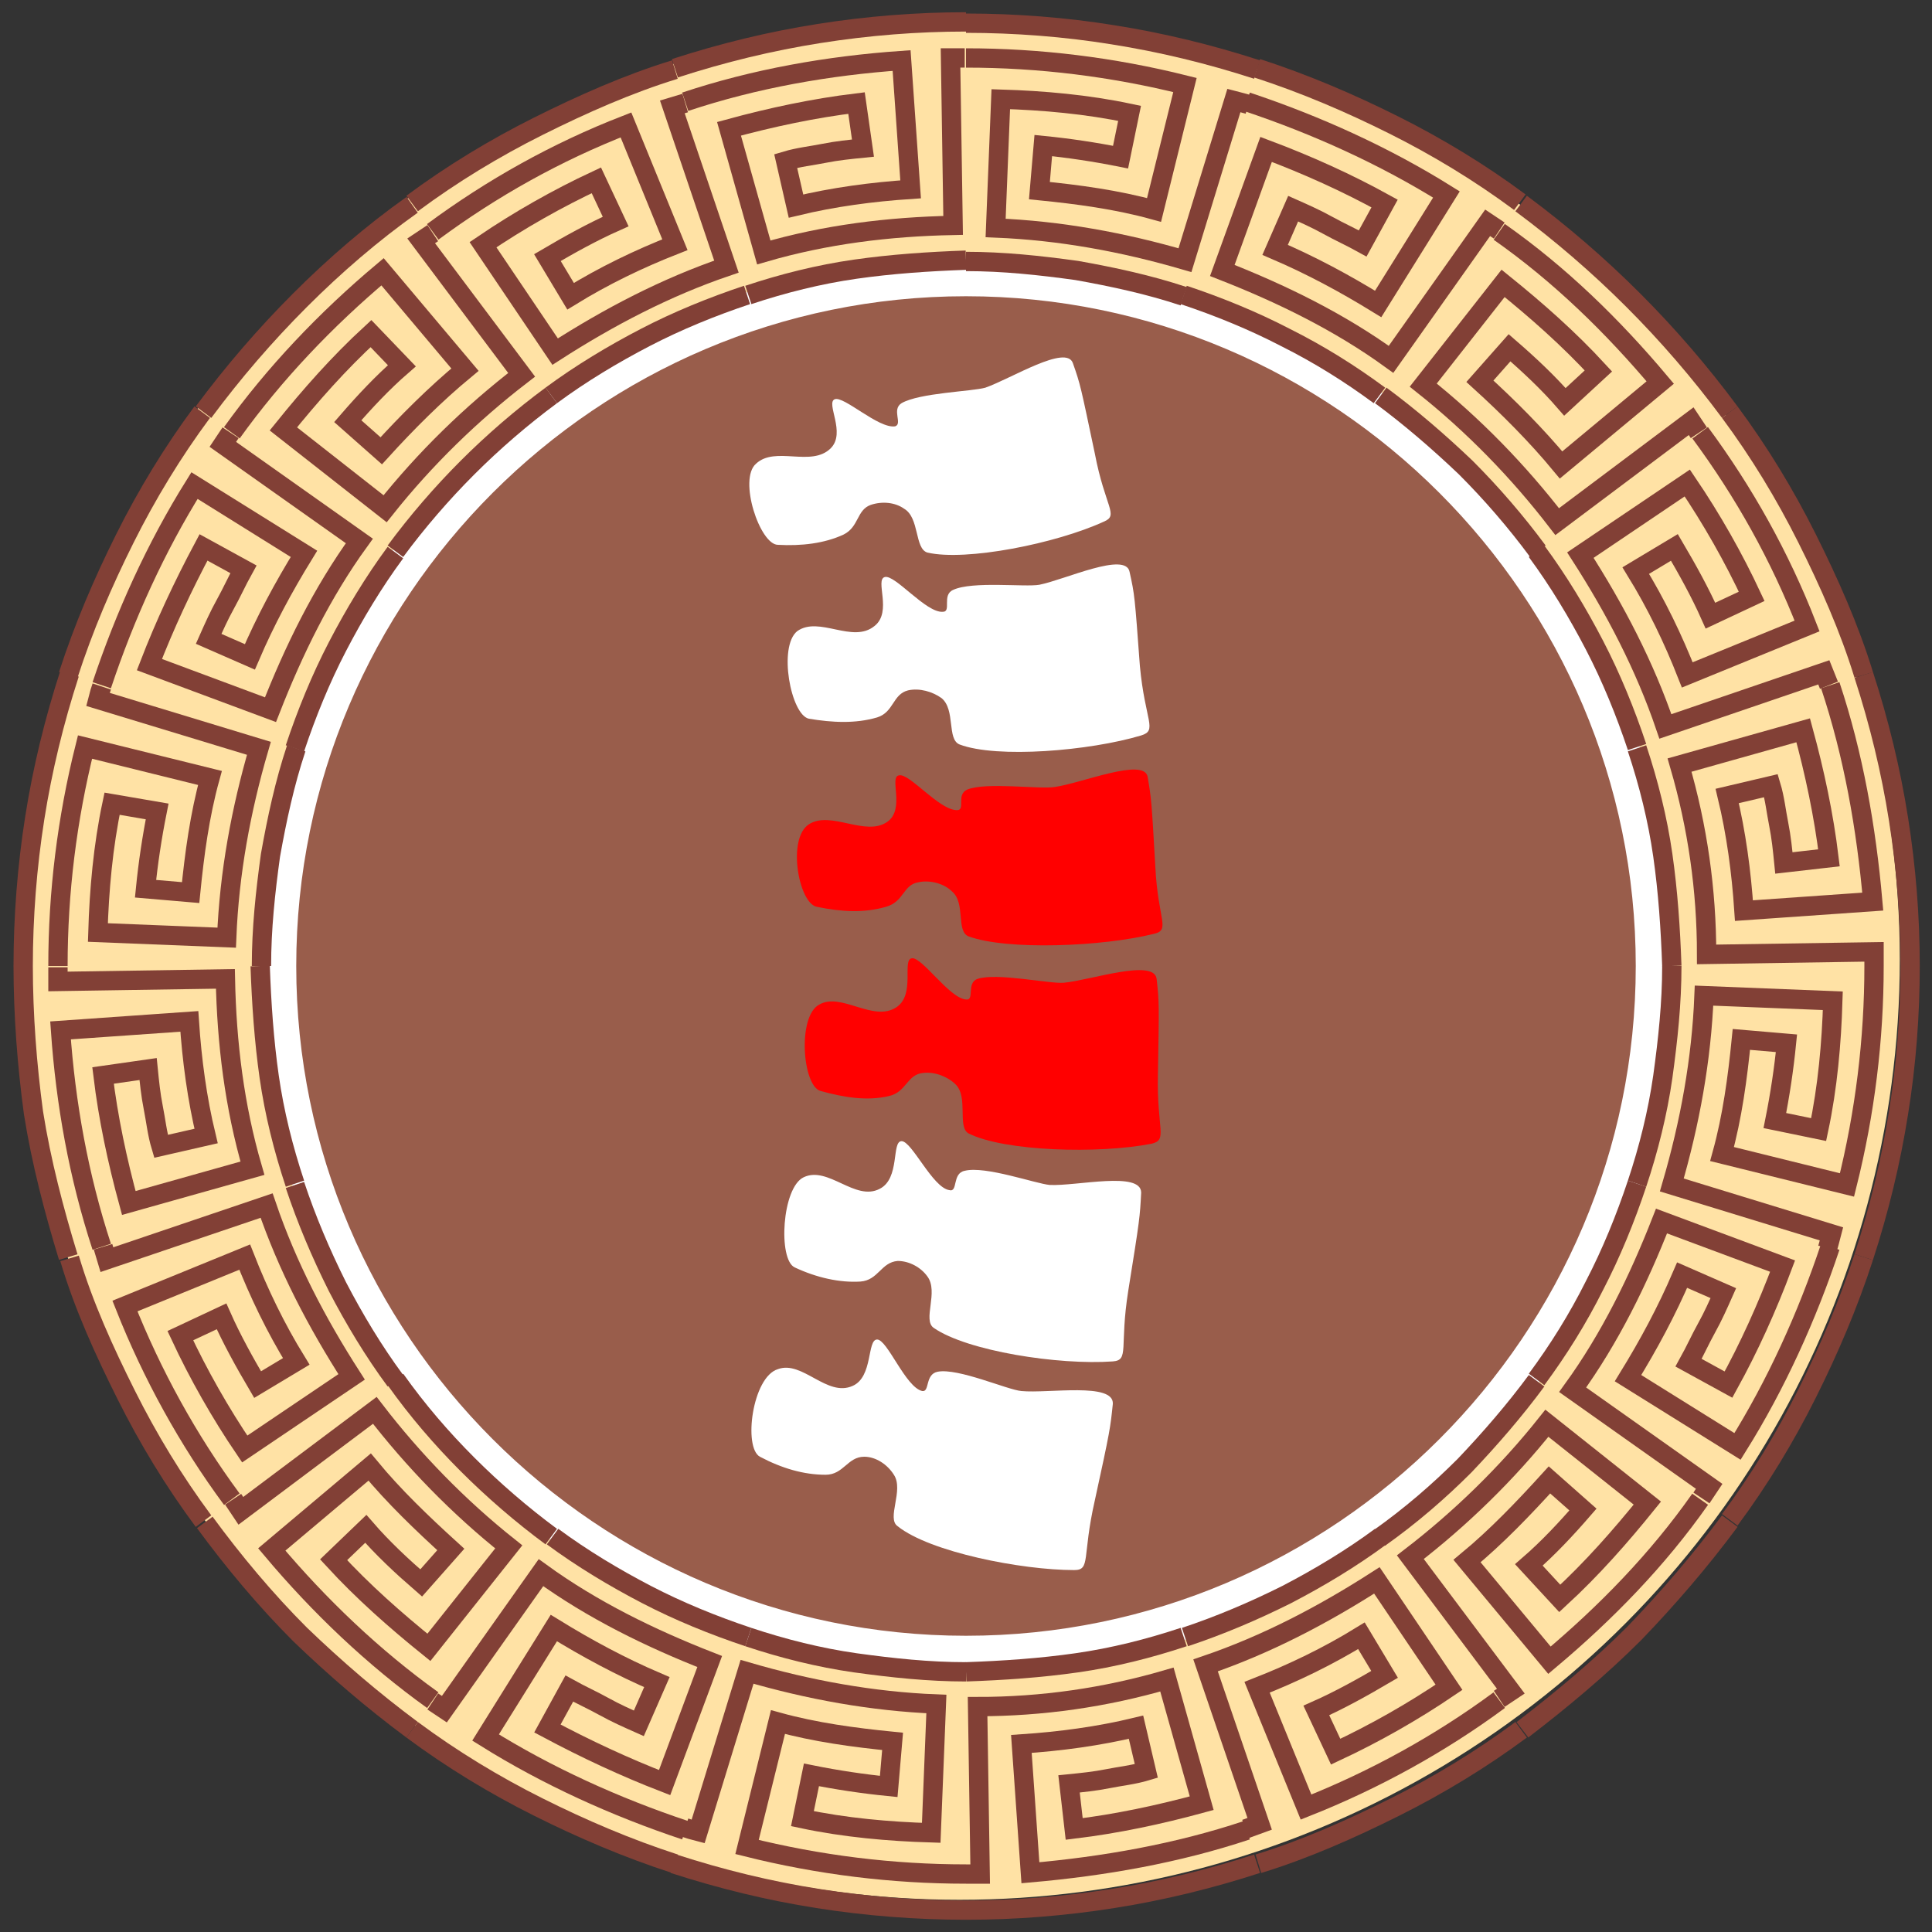 <?xml version="1.0" encoding="utf-8"?>
<!-- Generator: Adobe Illustrator 24.1.2, SVG Export Plug-In . SVG Version: 6.00 Build 0)  -->
<svg version="1.1" id="Слой_1" xmlns="http://www.w3.org/2000/svg" xmlns:xlink="http://www.w3.org/1999/xlink" x="0px" y="0px"
	 viewBox="0 0 150 150" style="enable-background:new 0 0 150 150;" xml:space="preserve">
<rect x="0" y="0" width="150" height="150" fill="#333333" stroke="none"/>
<style type="text/css">
	.st0{fill:none;stroke:#000000;stroke-miterlimit:10;}
	.st1{fill:#FFE2A5;}
	.st2{fill:#995D4B;stroke:#FFFFFF;stroke-width:2;stroke-miterlimit:10;}
	.st3{fill:none;stroke:#FF0000;stroke-width:2;stroke-linecap:round;stroke-miterlimit:10;}
	.st4{fill:none;stroke:#824036;stroke-width:1.5;stroke-miterlimit:10;}
	.st5{fill:#FFFFFF;}
	.st6{fill:#FF0000;}
</style>
<g>
	<path class="st0" d="M112.1,12.7"/>
</g>
<g>
	<path class="st0" d="M123.5,18.5"/>
</g>
<g>
	<circle class="st1" cx="74.5" cy="74.5" r="73"/>
</g>
<g>
	<circle class="st2" cx="75" cy="75" r="53.5"/>
	<path class="st2" d="M75,22c29.2,0,53,23.8,53,53s-23.8,53-53,53s-53-23.8-53-53S45.8,22,75,22 M75,21c-29.8,0-54,24.2-54,54
		s24.2,54,54,54s54-24.2,54-54S104.8,21,75,21L75,21z"/>
</g>
<g>
	<path class="st3" d="M92.3,92.7 M56.7,57.4"/>
</g>
<g>
	<g>
		<g>
			<g>
				<path class="st4" d="M142.1,53.2c1.8,5.4,2.8,11.1,3.3,16.8l-10,0.7c-0.2-3-0.6-6-1.3-8.9l3.4-0.8c0.3,1,0.4,2,0.6,3
					c0.2,1,0.3,2,0.4,3l3.5-0.4c-0.4-3.3-1.1-6.6-2-9.9l-9.6,2.7c1.4,4.8,2.1,9.7,2.1,14.7l13-0.2V75"/>
				<path class="st4" d="M144.7,52.4c1.2,3.7,2.1,7.4,2.7,11.2c0.6,3.8,0.9,7.6,0.9,11.4"/>
				<path class="st4" d="M127.1,58.1c0.9,2.7,1.6,5.5,2,8.3c0.4,2.8,0.6,5.7,0.7,8.6"/>
			</g>
			<g>
				<path class="st4" d="M132,33.6c3.4,4.6,6.2,9.6,8.3,15l-9.3,3.8c-1.1-2.8-2.4-5.5-4-8.1l3-1.8c1,1.7,2,3.5,2.8,5.3l3.2-1.5
					c-1.4-3-3.1-6-5-8.8l-8.3,5.6c2.7,4.2,5,8.6,6.6,13.3l12.3-4.2l0.4,1"/>
				<path class="st4" d="M134.3,32c2.3,3.1,4.3,6.4,6,9.8c1.7,3.4,3.3,7,4.4,10.6"/>
				<path class="st4" d="M119.3,42.8c1.7,2.3,3.2,4.8,4.5,7.3s2.4,5.2,3.3,7.9"/>
			</g>
			<g>
				<path class="st4" d="M116.4,18c4.7,3.3,8.8,7.3,12.5,11.7l-7.7,6.4c-1.9-2.3-4.1-4.5-6.3-6.5l2.3-2.6c1.5,1.3,3,2.7,4.3,4.2
					l2.6-2.4c-2.3-2.5-4.8-4.7-7.4-6.8l-6.2,7.9c3.9,3.1,7.4,6.7,10.4,10.6l10.4-7.8c0.2,0.3,0.4,0.6,0.6,0.9"/>
				<path class="st4" d="M118.1,15.8c3.1,2.3,6,4.8,8.7,7.5c2.7,2.7,5.2,5.6,7.5,8.7"/>
				<path class="st4" d="M107.2,30.7c2.3,1.7,4.5,3.6,6.6,5.6c2,2,3.9,4.2,5.6,6.5"/>
			</g>
			<g>
				<path class="st4" d="M96.8,7.9c5.4,1.8,10.7,4.2,15.5,7.2l-5.3,8.5c-2.6-1.6-5.2-3-8-4.2l1.4-3.2c0.9,0.4,1.8,0.8,2.7,1.3
					c0.9,0.5,1.8,0.9,2.7,1.4l1.7-3.1c-2.9-1.6-6-3-9.2-4.2L94.9,21c4.6,1.8,9.1,4,13.1,6.9l7.5-10.6l0.9,0.6"/>
				<path class="st4" d="M97.6,5.3c3.7,1.2,7.2,2.7,10.6,4.4s6.7,3.7,9.8,6"/>
				<path class="st4" d="M91.9,22.9c2.7,0.9,5.4,2,7.9,3.3c2.6,1.3,5,2.8,7.3,4.5"/>
			</g>
			<g>
				<path class="st4" d="M75,4.5c5.7,0,11.4,0.7,17,2.1l-2.4,9.7c-2.9-0.8-5.9-1.2-8.9-1.5l0.3-3.5c2,0.2,4,0.5,6,0.9l0.7-3.4
					c-3.3-0.7-6.7-1-10-1.1l-0.4,10c5,0.2,9.9,1.1,14.7,2.5l3.8-12.4c0.4,0.1,0.7,0.2,1.1,0.3"/>
				<path class="st4" d="M75,1.8c3.8,0,7.7,0.3,11.4,0.9c3.8,0.6,7.5,1.5,11.2,2.7"/>
				<path class="st4" d="M75,20.3c2.9,0,5.7,0.3,8.6,0.7c2.8,0.5,5.6,1.1,8.3,2"/>
			</g>
			<g>
				<path class="st4" d="M53.2,7.9C58.6,6.1,64.3,5.1,70,4.7l0.7,10c-3,0.2-6,0.6-8.9,1.3L61,12.5c1-0.3,2-0.4,3-0.6
					c1-0.2,2-0.3,3-0.4L66.5,8c-3.3,0.4-6.6,1.1-9.9,2l2.7,9.6c4.8-1.4,9.7-2,14.7-2.1l-0.2-13h1.1"/>
				<path class="st4" d="M52.4,5.3c3.7-1.2,7.4-2.1,11.2-2.7S71.2,1.7,75,1.7"/>
				<path class="st4" d="M58.1,22.9c2.7-0.9,5.5-1.6,8.3-2s5.7-0.6,8.6-0.7"/>
			</g>
			<g>
				<path class="st4" d="M33.6,18c4.6-3.4,9.6-6.2,15-8.3l3.8,9.3c-2.8,1.1-5.5,2.4-8.1,4l-1.8-3c1.7-1,3.5-2,5.3-2.8L46.3,14
					c-3,1.4-6,3.1-8.8,5l5.6,8.3c4.2-2.7,8.6-5,13.3-6.6L52.2,8.3l1-0.3"/>
				<path class="st4" d="M32,15.8c3.1-2.3,6.4-4.3,9.8-6c3.4-1.7,7-3.3,10.6-4.4"/>
				<path class="st4" d="M42.8,30.7c2.3-1.7,4.8-3.2,7.3-4.5s5.2-2.4,7.9-3.3"/>
			</g>
			<g>
				<path class="st4" d="M18,33.6c3.3-4.6,7.3-8.8,11.7-12.5l6.4,7.6c-2.3,1.9-4.5,4.1-6.5,6.3L27,32.7c1.3-1.5,2.7-3,4.2-4.3
					l-2.4-2.5c-2.5,2.3-4.7,4.8-6.8,7.4l7.9,6.2c3.1-3.9,6.7-7.4,10.6-10.4l-7.8-10.4c0.3-0.2,0.6-0.4,0.9-0.6"/>
				<path class="st4" d="M15.8,32c2.3-3.1,4.8-6,7.5-8.7s5.6-5.2,8.7-7.4"/>
				<path class="st4" d="M30.7,42.8c1.7-2.3,3.6-4.5,5.6-6.5s4.2-3.9,6.5-5.6"/>
			</g>
			<g>
				<path class="st4" d="M7.9,53.2c1.8-5.4,4.2-10.7,7.2-15.5l8.5,5.3c-1.6,2.6-3,5.2-4.2,8l-3.2-1.4c0.4-0.9,0.8-1.8,1.3-2.7
					s0.9-1.8,1.4-2.7l-3.1-1.7c-1.6,3-3,6-4.2,9.1l9.4,3.5c1.8-4.6,4-9.1,6.9-13.1l-10.6-7.5l0.6-0.9"/>
				<path class="st4" d="M5.3,52.4c1.2-3.7,2.7-7.2,4.4-10.6c1.7-3.4,3.7-6.7,6-9.8"/>
				<path class="st4" d="M22.9,58.1c0.9-2.7,2-5.4,3.3-7.9s2.8-5,4.5-7.3"/>
			</g>
			<g>
				<path class="st4" d="M4.5,75c0-5.7,0.7-11.4,2.1-17l9.7,2.4c-0.8,2.9-1.2,5.9-1.5,8.9L11.3,69c0.2-2,0.5-4,0.9-6l-3.5-0.6
					c-0.7,3.3-1,6.7-1.1,10l10,0.4c0.2-5,1.1-9.9,2.5-14.7L7.6,54.3c0.1-0.4,0.2-0.7,0.3-1"/>
				<path class="st4" d="M1.8,75c0-3.8,0.3-7.7,0.9-11.5c0.6-3.8,1.5-7.5,2.7-11.2"/>
				<path class="st4" d="M20.3,75c0-2.9,0.3-5.7,0.7-8.6c0.5-2.8,1.1-5.6,2-8.3"/>
			</g>
			<g>
				<path class="st4" d="M7.9,96.8C6.1,91.3,5.1,85.7,4.7,80l10-0.7c0.2,3,0.6,6,1.3,8.9L12.5,89c-0.3-1-0.4-2-0.6-3
					c-0.2-1-0.3-2-0.4-3L8,83.5c0.4,3.3,1.1,6.6,2,9.9l9.6-2.7c-1.4-4.8-2-9.7-2.1-14.7l-13,0.2v-1.1"/>
				<path class="st4" d="M5.3,97.6C4.2,94,3.2,90.2,2.6,86.4C2.1,82.7,1.8,78.8,1.8,75"/>
				<path class="st4" d="M22.9,91.9c-0.9-2.7-1.6-5.5-2-8.3s-0.6-5.7-0.7-8.6"/>
			</g>
			<g>
				<path class="st4" d="M18,116.4c-3.4-4.6-6.2-9.7-8.3-15l9.3-3.8c1.1,2.8,2.4,5.5,4,8.1l-3,1.8c-1-1.7-2-3.5-2.8-5.3l-3.2,1.5
					c1.4,3,3.1,6,5,8.8l8.3-5.6c-2.7-4.2-5-8.6-6.6-13.3L8.3,97.8l-0.3-1"/>
				<path class="st4" d="M15.8,118.1c-2.3-3.1-4.3-6.4-6-9.8s-3.3-6.9-4.4-10.6"/>
				<path class="st4" d="M30.7,107.2c-1.7-2.3-3.2-4.8-4.5-7.3c-1.3-2.6-2.4-5.2-3.3-7.9"/>
			</g>
			<g>
				<path class="st4" d="M33.6,132c-4.6-3.3-8.8-7.3-12.5-11.7l7.6-6.4c1.9,2.3,4.1,4.4,6.3,6.4l-2.3,2.6c-1.5-1.3-3-2.7-4.3-4.2
					l-2.5,2.4c2.3,2.5,4.8,4.7,7.4,6.8l6.2-7.8c-3.9-3.1-7.4-6.7-10.4-10.6l-10.4,7.8c-0.2-0.3-0.4-0.6-0.6-0.9"/>
				<path class="st4" d="M32,134.3c-3.1-2.3-6-4.8-8.7-7.4c-2.7-2.7-5.2-5.7-7.4-8.7"/>
				<path class="st4" d="M42.8,119.3c-2.3-1.7-4.5-3.6-6.5-5.6s-3.9-4.2-5.6-6.6"/>
			</g>
			<g>
				<path class="st4" d="M53.2,142.1c-5.4-1.8-10.7-4.2-15.5-7.2l5.3-8.5c2.6,1.6,5.2,3,8,4.2l-1.4,3.2c-0.9-0.4-1.8-0.8-2.7-1.3
					s-1.8-0.9-2.7-1.4l-1.7,3.1c3,1.6,6,3,9.1,4.2l3.5-9.4c-4.6-1.8-9.1-4-13.1-6.9l-7.5,10.6l-0.9-0.6"/>
				<path class="st4" d="M52.4,144.7c-3.7-1.2-7.2-2.7-10.6-4.4s-6.7-3.7-9.8-6"/>
				<path class="st4" d="M58.1,127.1c-2.7-0.9-5.4-2-7.9-3.3s-5-2.8-7.3-4.5"/>
			</g>
			<g>
				<path class="st4" d="M75,145.5c-5.7,0-11.4-0.7-17-2.1l2.4-9.7c2.9,0.8,5.9,1.2,8.9,1.5l-0.3,3.5c-2-0.2-4-0.5-6-0.9l-0.7,3.4
					c3.3,0.7,6.7,1,10,1.1l0.4-10c-5-0.2-9.9-1.1-14.7-2.5l-3.8,12.4c-0.4-0.1-0.7-0.2-1-0.3"/>
				<path class="st4" d="M75,148.3c-3.8,0-7.7-0.3-11.5-0.9c-3.8-0.6-7.5-1.5-11.2-2.7"/>
				<path class="st4" d="M75,129.8c-2.9,0-5.7-0.3-8.6-0.7c-2.8-0.4-5.6-1.1-8.3-2"/>
			</g>
			<g>
				<path class="st4" d="M96.8,142.1c-5.4,1.8-11.1,2.8-16.8,3.3l-0.7-10c3-0.2,6-0.6,8.9-1.3l0.8,3.4c-1,0.3-2,0.4-3,0.6
					c-1,0.2-2,0.3-3,0.4l0.4,3.5c3.3-0.4,6.6-1.1,9.9-2l-2.7-9.6c-4.8,1.4-9.7,2.1-14.7,2.1l0.2,13H75"/>
				<path class="st4" d="M97.6,144.7c-3.7,1.2-7.4,2.1-11.2,2.7c-3.8,0.6-7.6,0.9-11.4,0.9"/>
				<path class="st4" d="M91.9,127.1c-2.7,0.9-5.5,1.6-8.3,2c-2.8,0.4-5.7,0.6-8.6,0.7"/>
			</g>
			<g>
				<path class="st4" d="M116.4,132c-4.6,3.4-9.7,6.2-15,8.3l-3.8-9.3c2.8-1.1,5.5-2.4,8.1-4l1.8,3c-1.7,1-3.5,2-5.3,2.8l1.5,3.2
					c3-1.4,6-3.1,8.8-5l-5.6-8.3c-4.2,2.7-8.6,5-13.3,6.6l4.2,12.3l-1.1,0.4"/>
				<path class="st4" d="M118.1,134.3c-3.1,2.3-6.4,4.3-9.8,6s-7,3.3-10.6,4.4"/>
				<path class="st4" d="M107.2,119.3c-2.3,1.7-4.8,3.2-7.3,4.5c-2.6,1.3-5.2,2.4-7.9,3.3"/>
			</g>
			<g>
				<path class="st4" d="M132,116.4c-3.3,4.7-7.3,8.8-11.7,12.5l-6.4-7.7c2.3-1.9,4.4-4.1,6.4-6.3l2.6,2.3c-1.3,1.5-2.7,3-4.2,4.3
					l2.4,2.6c2.5-2.3,4.7-4.8,6.8-7.4l-7.8-6.2c-3.1,3.9-6.7,7.4-10.6,10.4l7.8,10.4c-0.3,0.2-0.6,0.4-0.9,0.6"/>
				<path class="st4" d="M134.3,118.1c-2.3,3.1-4.8,6-7.4,8.7c-2.7,2.7-5.7,5.2-8.7,7.5"/>
				<path class="st4" d="M119.3,107.2c-1.7,2.3-3.6,4.5-5.6,6.6c-2,2-4.2,3.9-6.6,5.6"/>
			</g>
			<g>
				<path class="st4" d="M142.1,96.8c-1.8,5.4-4.2,10.7-7.2,15.5l-8.5-5.3c1.6-2.6,3-5.2,4.2-8l3.2,1.4c-0.4,0.9-0.8,1.8-1.3,2.7
					c-0.5,0.9-0.9,1.8-1.4,2.7l3.1,1.7c1.6-2.9,3-6,4.2-9.2l-9.4-3.5c-1.8,4.6-4,9.1-6.9,13.1l10.6,7.5l-0.6,0.9"/>
				<path class="st4" d="M144.7,97.6c-1.2,3.7-2.7,7.2-4.4,10.6s-3.7,6.7-6,9.8"/>
				<path class="st4" d="M127.1,91.9c-0.9,2.7-2,5.4-3.3,7.9c-1.3,2.6-2.8,5-4.5,7.3"/>
			</g>
			<g>
				<path class="st4" d="M145.5,75c0,5.7-0.7,11.4-2.1,17l-9.7-2.4c0.8-2.9,1.2-5.9,1.5-8.9l3.5,0.3c-0.2,2-0.5,4-0.9,6l3.4,0.7
					c0.7-3.3,1-6.7,1.1-10l-10-0.4c-0.2,5-1.1,9.9-2.5,14.7l12.4,3.8c-0.1,0.4-0.2,0.7-0.3,1.1"/>
				<path class="st4" d="M148.3,75c0,3.8-0.3,7.7-0.9,11.4c-0.6,3.8-1.5,7.5-2.7,11.2"/>
				<path class="st4" d="M129.8,75c0,2.9-0.3,5.7-0.7,8.6c-0.4,2.8-1.1,5.6-2,8.3"/>
			</g>
		</g>
	</g>
</g>
<path class="st5" d="M62.8,55.8c1.8,0.3,3.6,0.4,5.3-0.1c1.3-0.4,1.2-1.8,2.4-2.1c0.9-0.2,1.9,0.1,2.6,0.6c1.1,0.9,0.4,3.2,1.4,3.6
	c2.9,1.1,10.1,0.5,14.1-0.7c1.3-0.4,0.3-1.1-0.1-5.4c-0.4-5.4-0.4-5.5-0.8-7.3c-0.3-1.6-5,0.6-7,1c-1.1,0.2-5.2-0.3-6.7,0.4
	c-0.9,0.4-0.1,1.7-0.8,1.7c-1.3,0.1-3.7-2.9-4.5-2.7c-0.8,0.2,0.6,2.7-0.8,3.8c-1.7,1.4-4.3-0.8-6,0.4
	C60.4,50.2,61.4,55.5,62.8,55.8z"/>
<path class="st5" d="M60.4,42.3c1.8,0.1,3.6-0.1,5.1-0.8c1.2-0.6,1-1.9,2.1-2.3c0.9-0.3,1.9-0.2,2.6,0.3c1.2,0.7,0.8,3.1,1.8,3.4
	c3,0.7,10-0.7,13.7-2.4c1.2-0.5,0.1-1.1-0.7-5.3c-1.1-5.2-1.1-5.3-1.7-7c-0.5-1.5-4.8,1.2-6.8,1.9c-1.1,0.3-5.1,0.4-6.5,1.2
	c-0.8,0.5,0.1,1.6-0.5,1.8c-1.3,0.2-4-2.4-4.7-2.1c-0.7,0.3,0.9,2.6-0.3,3.8c-1.5,1.5-4.3-0.2-5.8,1.2C57.3,37.2,59,42.3,60.4,42.3z
	"/>
<path class="st6" d="M63.4,70.4c1.9,0.4,3.7,0.5,5.4,0c1.4-0.4,1.3-1.7,2.5-1.9c0.9-0.2,2,0.1,2.6,0.7c1.1,0.9,0.3,3.1,1.3,3.5
	c3,1.1,10.4,0.8,14.4-0.2c1.3-0.3,0.3-1.1,0.1-5.2c-0.3-5.2-0.3-5.2-0.6-7c-0.3-1.5-5.1,0.5-7.2,0.8c-1.2,0.2-5.3-0.4-6.8,0.2
	c-0.9,0.4-0.1,1.6-0.8,1.6c-1.4,0-3.7-2.9-4.5-2.7c-0.8,0.1,0.5,2.6-0.9,3.6c-1.7,1.2-4.4-0.9-6.1,0.2C61.1,65.1,62,70.1,63.4,70.4z
	"/>
<path class="st6" d="M63.7,84.7c1.8,0.5,3.6,0.8,5.3,0.4c1.4-0.3,1.4-1.7,2.7-1.8c0.9-0.1,1.9,0.3,2.5,0.9c1,1,0.1,3.3,1,3.8
	c2.8,1.4,10.1,1.6,14.2,0.8c1.3-0.3,0.4-1.1,0.5-5.4c0.1-5.5,0.1-5.6-0.1-7.4c-0.2-1.6-5.1,0.1-7.2,0.3c-1.1,0.1-5.2-0.8-6.7-0.3
	c-0.9,0.3-0.2,1.7-0.9,1.6c-1.3-0.1-3.4-3.3-4.2-3.2c-0.8,0.1,0.3,2.8-1.2,3.8c-1.8,1.2-4.3-1.2-6-0.2
	C61.9,78.9,62.3,84.3,63.7,84.7z"/>
<path class="st5" d="M61.7,98.4c1.7,0.8,3.5,1.2,5.1,1.1c1.4-0.1,1.6-1.5,2.9-1.6c0.9,0,1.8,0.5,2.3,1.2c0.9,1.2-0.4,3.4,0.5,4
	c2.6,1.8,9.7,2.9,13.9,2.6c1.3-0.1,0.5-1.1,1.2-5.5c0.9-5.6,0.9-5.7,1-7.6c0-1.7-5-0.5-7.1-0.6c-1.1-0.1-5-1.5-6.6-1.1
	c-1,0.2-0.5,1.7-1.2,1.5c-1.3-0.2-2.9-3.8-3.7-3.8c-0.8,0-0.1,2.9-1.7,3.7c-1.9,1-4-1.8-5.9-0.9C60.7,92.2,60.4,97.8,61.7,98.4z"/>
<path class="st5" d="M59,113.1c1.7,0.9,3.4,1.4,5.1,1.4c1.4,0,1.7-1.4,3-1.4c0.9,0,1.8,0.6,2.3,1.4c0.8,1.2-0.6,3.4,0.3,4
	c2.5,2,9.6,3.4,13.7,3.4c1.3,0,0.6-1,1.6-5.4c1.2-5.5,1.2-5.6,1.4-7.5c0.1-1.7-5-0.8-7.1-1c-1.1-0.1-4.9-1.8-6.5-1.5
	c-1,0.2-0.6,1.6-1.2,1.5c-1.3-0.3-2.7-4-3.5-4c-0.8,0-0.3,2.9-1.9,3.6c-2,0.9-3.9-2-5.8-1.3C58.4,106.9,57.7,112.4,59,113.1z"/>
</svg>
